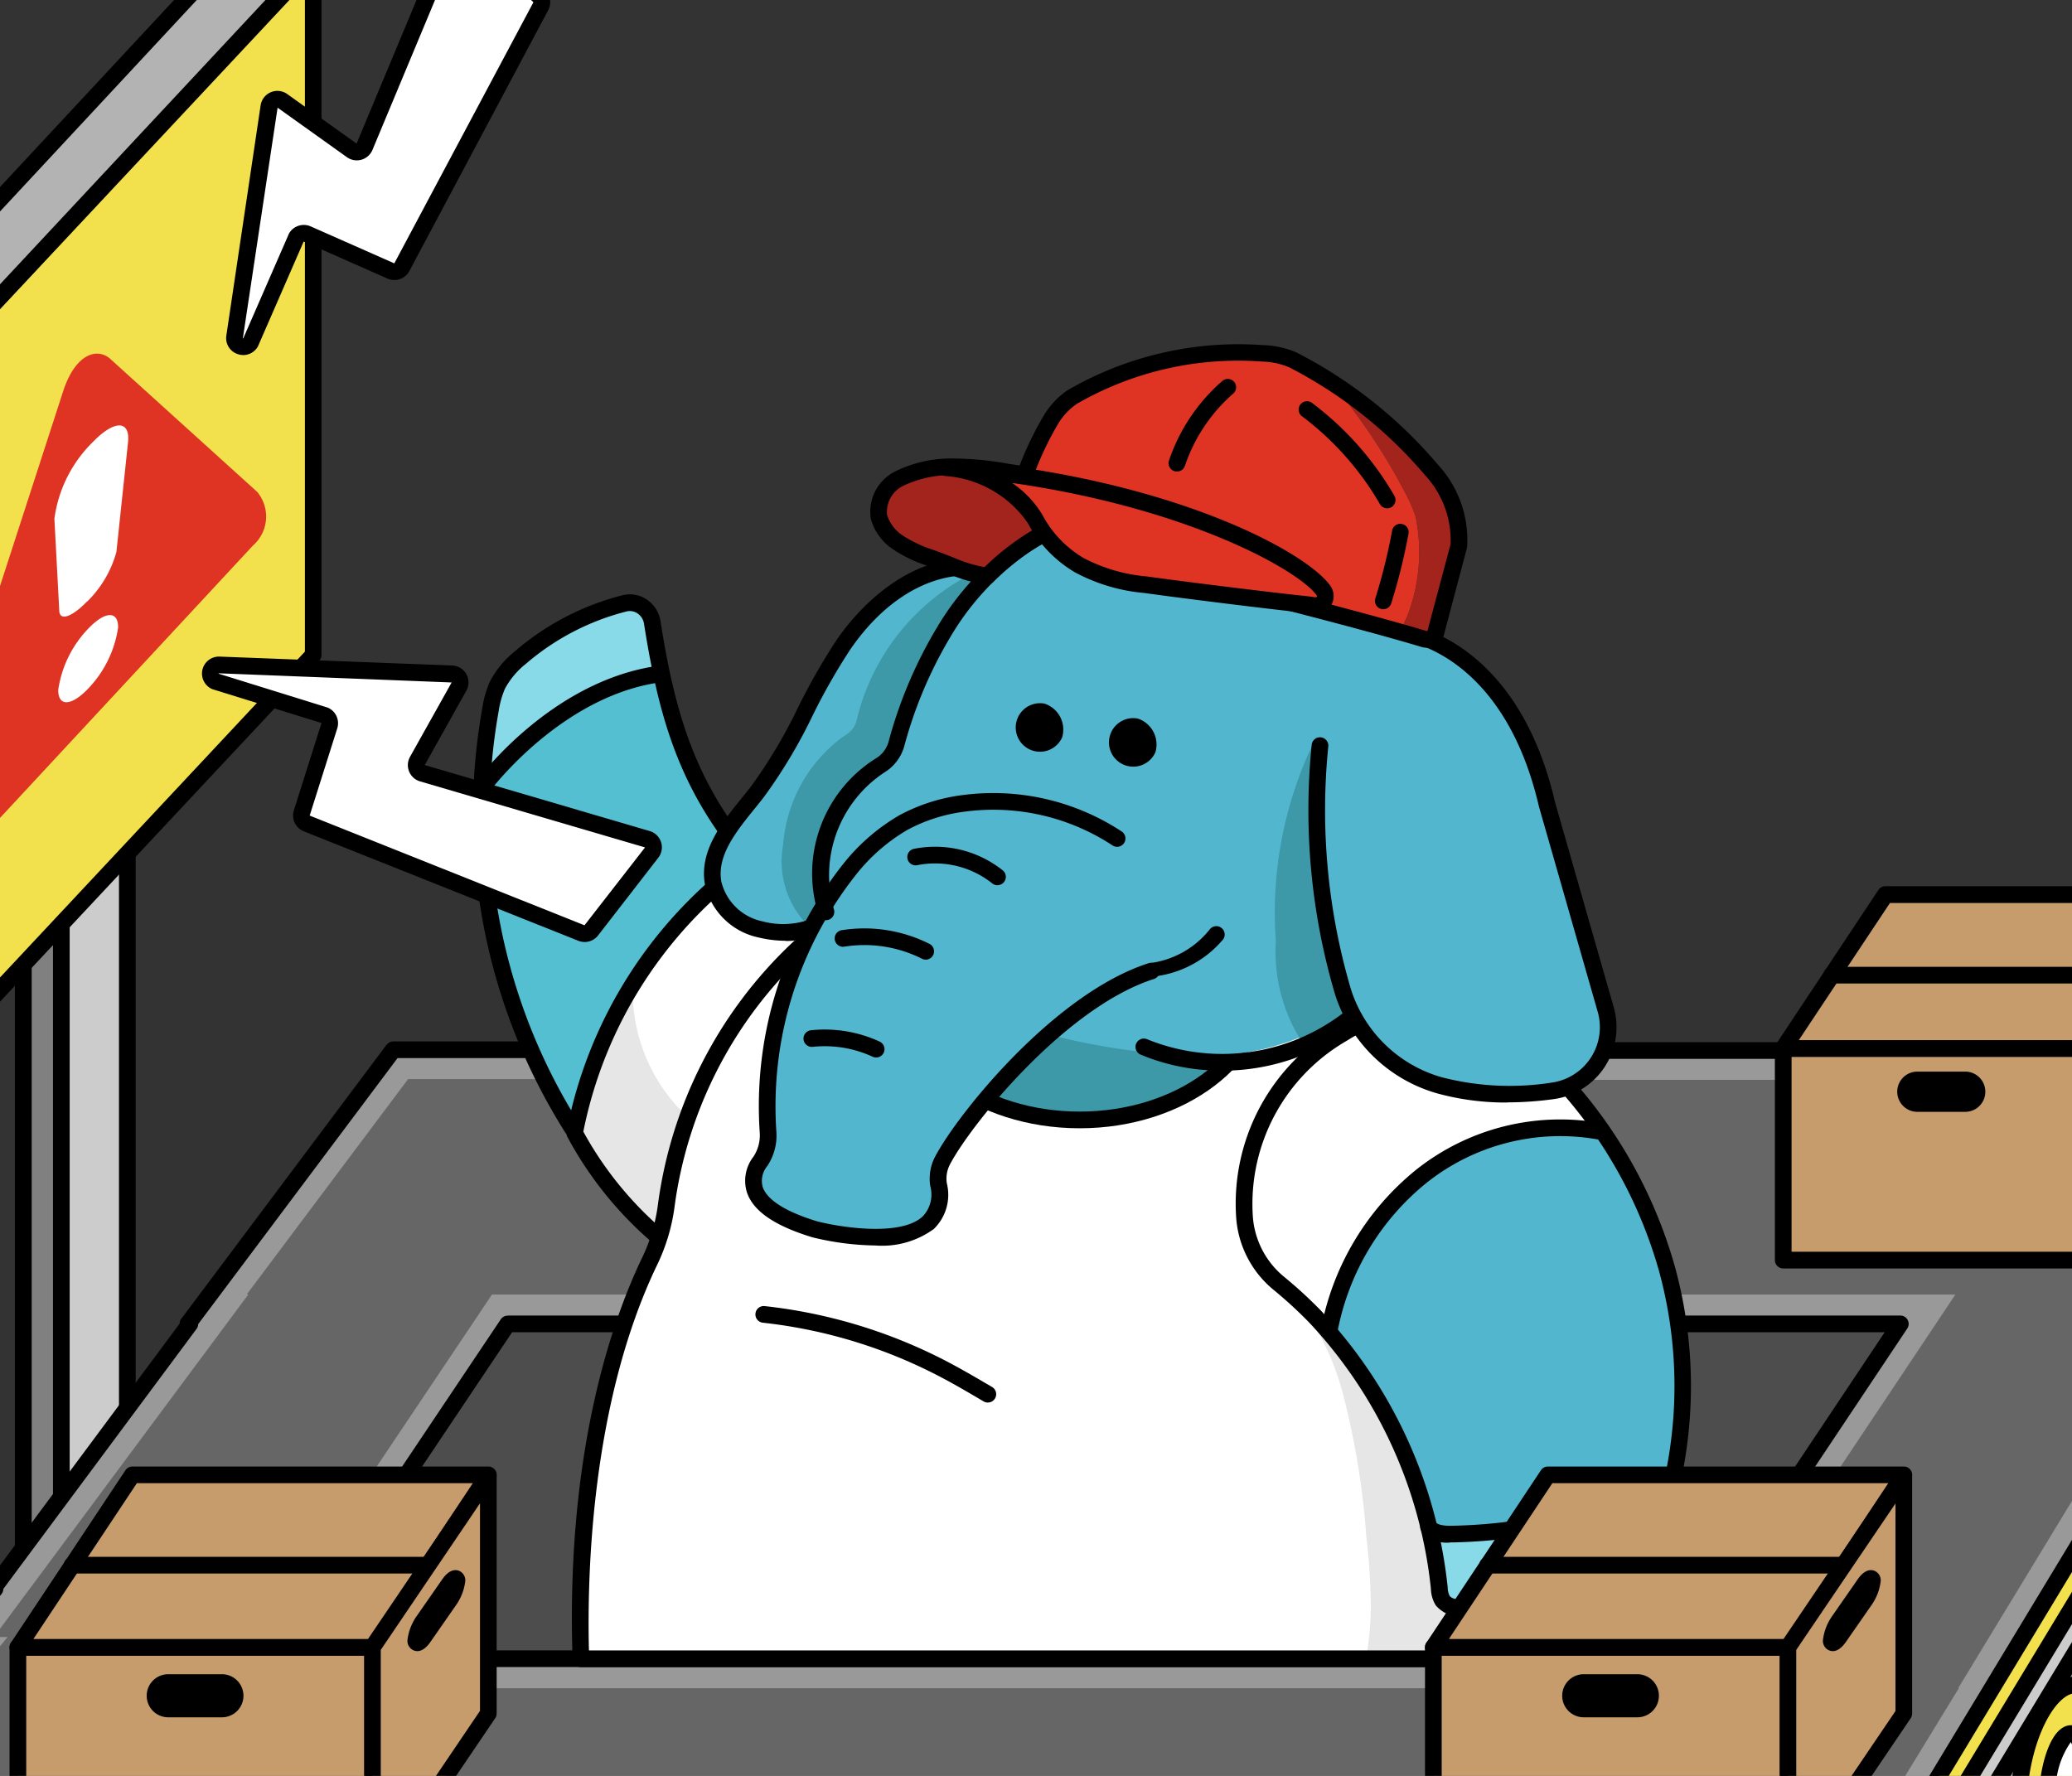<svg xmlns="http://www.w3.org/2000/svg" xmlns:xlink="http://www.w3.org/1999/xlink" width="70" height="60" viewBox="0 0 70 60">
  <rect x="0" y="0" width="70" height="60" fill="#333333" stroke="none"/>
  <defs>
    <clipPath id="clip-path">
      <rect id="Rectangle_6912" data-name="Rectangle 6912" width="70" height="60" transform="translate(-16575.471 1036.937)" fill="#fff" stroke="#707070" stroke-width="1" opacity="0.56"/>
    </clipPath>
    <clipPath id="clip-path-2">
      <rect id="Rectangle_6892" data-name="Rectangle 6892" width="90.12" height="83.221" fill="none"/>
    </clipPath>
  </defs>
  <g id="Mask_Group_695" data-name="Mask Group 695" transform="translate(16575.471 -1036.937)" clip-path="url(#clip-path)">
    <g id="Group_9792" data-name="Group 9792" transform="translate(-16585.006 1034.124)">
      <g id="Group_9791" data-name="Group 9791" transform="translate(0)">
        <rect id="Rectangle_6891" data-name="Rectangle 6891" width="1.287" height="32.68" transform="translate(10.32 26.013)" fill="gray"/>
        <g id="Group_9766" data-name="Group 9766">
          <g id="Group_9765" data-name="Group 9765" clip-path="url(#clip-path-2)">
            <path id="Path_49664" data-name="Path 49664" d="M52.037,162.612H50.75a.282.282,0,0,1-.282-.282V129.65a.282.282,0,0,1,.282-.282h1.286a.282.282,0,0,1,.282.282v32.68a.282.282,0,0,1-.282.282m-1-.564h.723V129.932h-.723Z" transform="translate(-40.43 -103.637)"/>
            <path id="Path_49665" data-name="Path 49665" d="M60.584,145.785l-2.23,3.517v-32.68l2.23-3.517Z" transform="translate(-46.748 -90.608)" fill="#ccc"/>
            <path id="Path_49666" data-name="Path 49666" d="M57.219,148.449a.282.282,0,0,1-.282-.282v-32.68a.282.282,0,0,1,.044-.151l2.23-3.517a.282.282,0,0,1,.52.151v32.68a.282.282,0,0,1-.044.151l-2.23,3.517a.281.281,0,0,1-.238.131m.282-32.88V147.2l1.666-2.628V112.941Zm1.948,29.082h0Z" transform="translate(-45.612 -89.473)"/>
            <path id="Path_49667" data-name="Path 49667" d="M9.689,115.776l-2.965,0V92.294l2.965.082Z" transform="translate(-5.387 -73.937)" fill="gray"/>
            <path id="Path_49668" data-name="Path 49668" d="M5.588,114.924a.282.282,0,0,1-.282-.282V91.159a.282.282,0,0,1,.085-.2.3.3,0,0,1,.2-.08l2.965.082a.282.282,0,0,1,.274.282v23.4a.282.282,0,0,1-.282.282Zm2.965-.284h0ZM5.87,91.449V114.36h2.4V91.515Z" transform="translate(-4.251 -72.802)"/>
            <path id="Path_49669" data-name="Path 49669" d="M37.446,31.145,21.63,48.044v-23.4l15.816-16.9Z" transform="translate(-17.328 -6.205)" fill="#f3e04d"/>
            <path id="Path_49670" data-name="Path 49670" d="M20.494,47.191a.282.282,0,0,1-.282-.282V23.51a.281.281,0,0,1,.076-.193L36.1,6.419a.282.282,0,0,1,.488.193v23.4a.281.281,0,0,1-.076.193L20.7,47.1a.282.282,0,0,1-.206.089m.282-23.569V46.2L36.028,29.9V7.325ZM36.31,30.01h0Z" transform="translate(-16.192 -5.071)"/>
            <path id="Path_49671" data-name="Path 49671" d="M9.689,24l-2.965-.082,15.8-16.978,2.965.14Z" transform="translate(-5.387 -5.556)" fill="#b3b3b3"/>
            <path id="Path_49672" data-name="Path 49672" d="M8.553,23.142H8.545L5.58,23.06a.282.282,0,0,1-.2-.474l15.8-16.978a.278.278,0,0,1,.219-.09l2.965.14a.282.282,0,0,1,.193.474l-15.8,16.92a.283.283,0,0,1-.206.09m-2.334-.629,2.215.061L23.726,6.193,21.5,6.088Z" transform="translate(-4.251 -4.421)"/>
            <path id="Path_49673" data-name="Path 49673" d="M39.581,74.4l4.961,4.491A1.3,1.3,0,0,1,44.4,80.7L34.144,91.745c-.613.66-1.51.254-1.245-.563L38,75.445c.426-1.252,1.156-1.43,1.583-1.044" transform="translate(-26.317 -59.458)" fill="#df3423"/>
            <path id="Path_49674" data-name="Path 49674" d="M58.287,92.357h0c-.5.523-.924.679-.943.329l-.165-3.116a4.452,4.452,0,0,1,1.287-2.582c.745-.775,1.28-.749,1.2,0l-.392,3.7a3.721,3.721,0,0,1-.988,1.678" transform="translate(-45.806 -69.229)" fill="#fff"/>
            <path id="Path_49675" data-name="Path 49675" d="M59.853,119.049a3.763,3.763,0,0,1-1.029,2.081c-.559.581-1,.591-.993.022a3.763,3.763,0,0,1,1.029-2.081c.559-.581,1-.591.993-.022" transform="translate(-46.328 -95.034)" fill="#fff"/>
          </g>
        </g>
        <rect id="Rectangle_6893" data-name="Rectangle 6893" width="54.124" height="21.179" transform="translate(21.862 44.861)" fill="#4d4d4d"/>
        <g id="Group_9768" data-name="Group 9768">
          <g id="Group_9767" data-name="Group 9767" clip-path="url(#clip-path-2)">
            <path id="Path_49676" data-name="Path 49676" d="M162.9,245.875H108.78a.282.282,0,0,1-.282-.282V224.414a.282.282,0,0,1,.282-.282H162.9a.282.282,0,0,1,.282.282v21.179a.282.282,0,0,1-.282.282m-53.842-.564h53.56V224.7h-53.56Z" transform="translate(-86.918 -179.553)"/>
          </g>
        </g>
        <rect id="Rectangle_6895" data-name="Rectangle 6895" width="71.555" height="14.822" transform="translate(0.282 68.117)" fill="#f3e04d"/>
        <g id="Group_9770" data-name="Group 9770">
          <g id="Group_9769" data-name="Group 9769" clip-path="url(#clip-path-2)">
            <path id="Path_49677" data-name="Path 49677" d="M71.837,356.443H.282A.282.282,0,0,1,0,356.161V341.339a.282.282,0,0,1,.282-.282H71.837a.282.282,0,0,1,.282.282v14.822a.282.282,0,0,1-.282.282M.564,355.879H71.555V341.62H.564Z" transform="translate(0 -273.222)"/>
            <path id="Path_49678" data-name="Path 49678" d="M119.4,192.48H62.434l.017-.026H52.391l-.019.026h-.007l-6.921,9.237h.065L36.9,213.305l11.624-.06,7.724-11.528h47.05L92.2,218.346l11.624-.059,15.552-25.594h-.109Z" transform="translate(-29.559 -154.176)" fill="#999"/>
            <path id="Path_49679" data-name="Path 49679" d="M91.065,217.493a.282.282,0,0,1-.234-.438l10.8-16.191H55.26l-7.64,11.4a.282.282,0,0,1-.233.125l-11.624.06h0a.282.282,0,0,1-.226-.45l8.49-11.426a.28.28,0,0,1,.056-.163L51,191.175a.292.292,0,0,1,.041-.044.282.282,0,0,1,.21-.094h10.06a.282.282,0,0,1,.118.026h56.828a.546.546,0,0,1,.22.641L102.929,217.3a.282.282,0,0,1-.239.135l-11.624.059ZM55.11,200.3h47.05a.282.282,0,0,1,.234.438l-10.8,16.188,10.936-.056,15.332-25.231a.126.126,0,0,1,0-.012H61.3a.285.285,0,0,1-.118-.026H51.39l-6.735,8.988a.284.284,0,0,1-.055.161l-8.274,11.135,10.91-.056,7.64-11.4a.281.281,0,0,1,.234-.125" transform="translate(-28.424 -153.04)"/>
            <path id="Path_49680" data-name="Path 49680" d="M72.973,294.814H1.418L9.6,284.887l7.108-1.873,3.814,2.563h58.1Z" transform="translate(-1.136 -226.723)" fill="#999"/>
            <path id="Path_49681" data-name="Path 49681" d="M12.019,225.278l7.4-8.975-.464,0,8.6-11.577H27.5l5.431-7.248h0l.02-.026h7.7l-.017.026H97.692l-.13.213h.115L85.319,218.03h.022l-4.433,7.248Zm15.425-8.1,1.269.853H76.349l8.875-13.3H35.784Z" transform="translate(-9.628 -158.181)" fill="#666"/>
            <path id="Path_49682" data-name="Path 49682" d="M71.838,294.754H.283a.282.282,0,0,1-.222-.456l9.083-11.6a.282.282,0,0,1,.444.348L.861,294.19H71.68l5.567-9.1a.282.282,0,0,1,.481.294l-5.65,9.237a.282.282,0,0,1-.24.135" transform="translate(0 -226.38)"/>
            <path id="Path_49683" data-name="Path 49683" d="M142.215,295.049h-47.1a.282.282,0,1,1,0-.564h47.1a.282.282,0,1,1,0,.564" transform="translate(-75.974 -235.913)"/>
            <rect id="Rectangle_6896" data-name="Rectangle 6896" width="71.555" height="11.295" transform="translate(0.282 69.881)" fill="#bfa00a"/>
            <path id="Path_49684" data-name="Path 49684" d="M71.837,361.783H.282A.282.282,0,0,1,0,361.5V350.206a.282.282,0,0,1,.282-.282H71.837a.282.282,0,0,1,.282.282V361.5a.282.282,0,0,1-.282.282M.564,361.219H71.555V350.488H.564Z" transform="translate(0 -280.325)"/>
            <rect id="Rectangle_6897" data-name="Rectangle 6897" width="71.555" height="7.921" transform="translate(0.282 71.568)" fill="#999"/>
            <path id="Path_49685" data-name="Path 49685" d="M71.837,366.89H.282A.282.282,0,0,1,0,366.608v-7.921a.282.282,0,0,1,.282-.282H71.837a.282.282,0,0,1,.282.282v7.921a.282.282,0,0,1-.282.282M.564,366.327H71.555V358.97H.564Z" transform="translate(0 -287.12)"/>
            <path id="Path_49686" data-name="Path 49686" d="M9.642,364.182a3.917,3.917,0,1,1-3.916-3.917,3.917,3.917,0,0,1,3.916,3.917" transform="translate(-1.449 -288.609)" fill="#f3e04d"/>
            <path id="Path_49687" data-name="Path 49687" d="M4.59,367.244a4.2,4.2,0,1,1,4.2-4.2,4.2,4.2,0,0,1-4.2,4.2m0-7.833a3.635,3.635,0,1,0,3.635,3.635,3.639,3.639,0,0,0-3.635-3.635" transform="translate(-0.314 -287.473)"/>
            <path id="Path_49688" data-name="Path 49688" d="M14.937,371.225a2.168,2.168,0,1,1-2.168-2.168,2.168,2.168,0,0,1,2.168,2.168" transform="translate(-8.492 -295.652)" fill="#fff"/>
            <path id="Path_49689" data-name="Path 49689" d="M11.634,372.538a2.45,2.45,0,1,1,2.45-2.45,2.452,2.452,0,0,1-2.45,2.45m0-4.336a1.886,1.886,0,1,0,1.886,1.886,1.888,1.888,0,0,0-1.886-1.886" transform="translate(-7.357 -294.516)"/>
            <path id="Path_49690" data-name="Path 49690" d="M49.351,364.182a3.917,3.917,0,1,1-3.916-3.917,3.917,3.917,0,0,1,3.916,3.917" transform="translate(-33.26 -288.609)" fill="#f3e04d"/>
            <path id="Path_49691" data-name="Path 49691" d="M44.3,367.244a4.2,4.2,0,1,1,4.2-4.2,4.2,4.2,0,0,1-4.2,4.2m0-7.833a3.635,3.635,0,1,0,3.635,3.635,3.639,3.639,0,0,0-3.635-3.635" transform="translate(-32.125 -287.473)"/>
            <path id="Path_49692" data-name="Path 49692" d="M54.647,371.225a2.168,2.168,0,1,1-2.168-2.168,2.168,2.168,0,0,1,2.168,2.168" transform="translate(-40.304 -295.652)" fill="#fff"/>
            <path id="Path_49693" data-name="Path 49693" d="M51.344,372.538a2.45,2.45,0,1,1,2.45-2.45,2.452,2.452,0,0,1-2.45,2.45m0-4.336a1.886,1.886,0,1,0,1.886,1.886,1.888,1.888,0,0,0-1.886-1.886" transform="translate(-39.169 -294.516)"/>
            <path id="Path_49694" data-name="Path 49694" d="M89.061,364.182a3.917,3.917,0,1,1-3.916-3.917,3.917,3.917,0,0,1,3.916,3.917" transform="translate(-65.072 -288.609)" fill="#f3e04d"/>
            <path id="Path_49695" data-name="Path 49695" d="M84.009,367.244a4.2,4.2,0,1,1,4.2-4.2,4.2,4.2,0,0,1-4.2,4.2m0-7.833a3.635,3.635,0,1,0,3.635,3.635,3.639,3.639,0,0,0-3.635-3.635" transform="translate(-63.936 -287.473)"/>
            <path id="Path_49696" data-name="Path 49696" d="M94.356,371.225a2.168,2.168,0,1,1-2.168-2.168,2.168,2.168,0,0,1,2.168,2.168" transform="translate(-72.115 -295.652)" fill="#fff"/>
            <path id="Path_49697" data-name="Path 49697" d="M91.053,372.538a2.45,2.45,0,1,1,2.45-2.45,2.452,2.452,0,0,1-2.45,2.45m0-4.336a1.886,1.886,0,1,0,1.886,1.886,1.888,1.888,0,0,0-1.886-1.886" transform="translate(-70.98 -294.516)"/>
            <path id="Path_49698" data-name="Path 49698" d="M128.771,364.182a3.917,3.917,0,1,1-3.916-3.917,3.917,3.917,0,0,1,3.916,3.917" transform="translate(-96.884 -288.609)" fill="#f3e04d"/>
            <path id="Path_49699" data-name="Path 49699" d="M123.719,367.244a4.2,4.2,0,1,1,4.2-4.2,4.2,4.2,0,0,1-4.2,4.2m0-7.833a3.635,3.635,0,1,0,3.635,3.635,3.639,3.639,0,0,0-3.635-3.635" transform="translate(-95.748 -287.473)"/>
            <path id="Path_49700" data-name="Path 49700" d="M134.066,371.225a2.168,2.168,0,1,1-2.168-2.168,2.168,2.168,0,0,1,2.168,2.168" transform="translate(-103.927 -295.652)" fill="#fff"/>
            <path id="Path_49701" data-name="Path 49701" d="M130.763,372.538a2.45,2.45,0,1,1,2.45-2.45,2.452,2.452,0,0,1-2.45,2.45m0-4.336a1.886,1.886,0,1,0,1.886,1.886,1.888,1.888,0,0,0-1.886-1.886" transform="translate(-102.792 -294.516)"/>
            <path id="Path_49702" data-name="Path 49702" d="M168.48,364.182a3.917,3.917,0,1,1-3.917-3.917,3.917,3.917,0,0,1,3.917,3.917" transform="translate(-128.695 -288.609)" fill="#f3e04d"/>
            <path id="Path_49703" data-name="Path 49703" d="M163.429,367.244a4.2,4.2,0,1,1,4.2-4.2,4.2,4.2,0,0,1-4.2,4.2m0-7.833a3.635,3.635,0,1,0,3.635,3.635,3.639,3.639,0,0,0-3.635-3.635" transform="translate(-127.56 -287.473)"/>
            <path id="Path_49704" data-name="Path 49704" d="M173.776,371.225a2.168,2.168,0,1,1-2.168-2.168,2.168,2.168,0,0,1,2.168,2.168" transform="translate(-135.739 -295.652)" fill="#fff"/>
            <path id="Path_49705" data-name="Path 49705" d="M170.473,372.538a2.45,2.45,0,1,1,2.45-2.45,2.452,2.452,0,0,1-2.45,2.45m0-4.336a1.886,1.886,0,1,0,1.886,1.886,1.888,1.888,0,0,0-1.886-1.886" transform="translate(-134.604 -294.516)"/>
            <path id="Path_49706" data-name="Path 49706" d="M208.19,364.182a3.917,3.917,0,1,1-3.916-3.917,3.917,3.917,0,0,1,3.916,3.917" transform="translate(-160.507 -288.609)" fill="#f3e04d"/>
            <path id="Path_49707" data-name="Path 49707" d="M203.138,367.244a4.2,4.2,0,1,1,4.2-4.2,4.2,4.2,0,0,1-4.2,4.2m0-7.833a3.635,3.635,0,1,0,3.635,3.635,3.639,3.639,0,0,0-3.635-3.635" transform="translate(-159.371 -287.473)"/>
            <path id="Path_49708" data-name="Path 49708" d="M213.485,371.225a2.168,2.168,0,1,1-2.168-2.168,2.168,2.168,0,0,1,2.168,2.168" transform="translate(-167.55 -295.652)" fill="#fff"/>
            <path id="Path_49709" data-name="Path 49709" d="M210.182,372.538a2.45,2.45,0,1,1,2.45-2.45,2.452,2.452,0,0,1-2.45,2.45m0-4.336a1.886,1.886,0,1,0,1.886,1.886,1.888,1.888,0,0,0-1.886-1.886" transform="translate(-166.415 -294.516)"/>
            <path id="Path_49710" data-name="Path 49710" d="M247.9,364.182a3.917,3.917,0,1,1-3.916-3.917,3.917,3.917,0,0,1,3.916,3.917" transform="translate(-192.317 -288.609)" fill="#f3e04d"/>
            <path id="Path_49711" data-name="Path 49711" d="M242.848,367.244a4.2,4.2,0,1,1,4.2-4.2,4.2,4.2,0,0,1-4.2,4.2m0-7.833a3.635,3.635,0,1,0,3.635,3.635,3.639,3.639,0,0,0-3.635-3.635" transform="translate(-191.183 -287.473)"/>
            <path id="Path_49712" data-name="Path 49712" d="M253.195,371.225a2.168,2.168,0,1,1-2.168-2.168,2.168,2.168,0,0,1,2.168,2.168" transform="translate(-199.362 -295.652)" fill="#fff"/>
            <path id="Path_49713" data-name="Path 49713" d="M249.892,372.538a2.45,2.45,0,1,1,2.45-2.45,2.452,2.452,0,0,1-2.45,2.45m0-4.336a1.886,1.886,0,1,0,1.886,1.886,1.888,1.888,0,0,0-1.886-1.886" transform="translate(-198.227 -294.516)"/>
            <path id="Path_49714" data-name="Path 49714" d="M287.609,364.182a3.917,3.917,0,1,1-3.917-3.917,3.917,3.917,0,0,1,3.917,3.917" transform="translate(-224.129 -288.609)" fill="#f3e04d"/>
            <path id="Path_49715" data-name="Path 49715" d="M282.558,367.244a4.2,4.2,0,1,1,4.2-4.2,4.2,4.2,0,0,1-4.2,4.2m0-7.833a3.635,3.635,0,1,0,3.635,3.635,3.639,3.639,0,0,0-3.635-3.635" transform="translate(-222.995 -287.473)"/>
            <path id="Path_49716" data-name="Path 49716" d="M292.9,371.225a2.168,2.168,0,1,1-2.168-2.168,2.168,2.168,0,0,1,2.168,2.168" transform="translate(-231.173 -295.652)" fill="#fff"/>
            <path id="Path_49717" data-name="Path 49717" d="M289.6,372.538a2.45,2.45,0,1,1,2.449-2.45,2.452,2.452,0,0,1-2.449,2.45m0-4.336a1.886,1.886,0,1,0,1.886,1.886A1.888,1.888,0,0,0,289.6,368.2" transform="translate(-230.039 -294.516)"/>
            <path id="Path_49718" data-name="Path 49718" d="M327.319,364.182a3.917,3.917,0,1,1-3.917-3.917,3.917,3.917,0,0,1,3.917,3.917" transform="translate(-255.941 -288.609)" fill="#f3e04d"/>
            <path id="Path_49719" data-name="Path 49719" d="M322.268,367.244a4.2,4.2,0,1,1,4.2-4.2,4.2,4.2,0,0,1-4.2,4.2m0-7.833a3.635,3.635,0,1,0,3.635,3.635,3.639,3.639,0,0,0-3.635-3.635" transform="translate(-254.807 -287.473)"/>
            <path id="Path_49720" data-name="Path 49720" d="M332.614,371.225a2.168,2.168,0,1,1-2.168-2.168,2.168,2.168,0,0,1,2.168,2.168" transform="translate(-262.984 -295.652)" fill="#fff"/>
            <path id="Path_49721" data-name="Path 49721" d="M329.312,372.538a2.45,2.45,0,1,1,2.449-2.45,2.452,2.452,0,0,1-2.449,2.45m0-4.336a1.886,1.886,0,1,0,1.886,1.886,1.888,1.888,0,0,0-1.886-1.886" transform="translate(-261.85 -294.516)"/>
            <path id="Path_49722" data-name="Path 49722" d="M379.161,207.651l-17.994,29.764V222.593l17.994-29.764Z" transform="translate(-289.332 -154.476)" fill="#f3e04d"/>
            <path id="Path_49723" data-name="Path 49723" d="M360.032,236.562a.282.282,0,0,1-.282-.282V221.458a.283.283,0,0,1,.041-.146l17.994-29.764a.282.282,0,0,1,.523.146v14.822a.281.281,0,0,1-.041.146l-17.994,29.764a.282.282,0,0,1-.241.136m.282-15.025v13.732l17.431-28.831V192.7Zm17.713-15.02h0Z" transform="translate(-288.197 -153.34)"/>
            <path id="Path_49724" data-name="Path 49724" d="M379.161,212.992l-17.994,29.764V231.461L379.161,201.7Z" transform="translate(-289.332 -161.58)" fill="#ccc"/>
            <path id="Path_49725" data-name="Path 49725" d="M360.032,241.9a.282.282,0,0,1-.282-.282v-11.3a.284.284,0,0,1,.041-.146l17.994-29.764a.282.282,0,0,1,.523.146v11.295a.281.281,0,0,1-.041.146l-17.994,29.764a.282.282,0,0,1-.241.136m.282-11.5v10.205l17.431-28.831V201.572Zm17.713-18.548h0Z" transform="translate(-288.197 -160.444)"/>
            <path id="Path_49726" data-name="Path 49726" d="M379.161,218.1l-17.994,29.764v-7.921l17.994-29.764Z" transform="translate(-289.332 -168.375)" fill="#999"/>
            <path id="Path_49727" data-name="Path 49727" d="M360.032,247.009a.282.282,0,0,1-.282-.282v-7.921a.284.284,0,0,1,.041-.146L377.785,208.9a.282.282,0,0,1,.523.146v7.921a.281.281,0,0,1-.041.146l-17.994,29.764a.282.282,0,0,1-.241.136m.282-8.124v6.831l17.431-28.831v-6.831Zm17.713-21.922h0Z" transform="translate(-288.197 -167.239)"/>
            <path id="Path_49728" data-name="Path 49728" d="M364.788,351.271c-.206,1.94-1.076,3.473-1.942,3.425s-1.4-1.66-1.195-3.6,1.076-3.473,1.942-3.425,1.4,1.66,1.195,3.6" transform="translate(-289.684 -278.519)" fill="#f3e04d"/>
            <path id="Path_49729" data-name="Path 49729" d="M361.749,353.843l-.056,0a1.141,1.141,0,0,1-.8-.436,4.92,4.92,0,0,1-.656-3.476c.229-2.155,1.194-3.742,2.238-3.676a1.14,1.14,0,0,1,.8.436,4.92,4.92,0,0,1,.656,3.476c-.225,2.116-1.157,3.678-2.182,3.678m.667-7.027c-.613,0-1.421,1.286-1.622,3.174a4.528,4.528,0,0,0,.524,3.051.588.588,0,0,0,.406.238c.614.039,1.442-1.26,1.646-3.173h0a4.528,4.528,0,0,0-.525-3.051.587.587,0,0,0-.406-.238h-.024" transform="translate(-288.546 -277.383)"/>
            <path id="Path_49730" data-name="Path 49730" d="M367.8,357.833c-.093,1.091-.459,1.957-.817,1.934s-.574-.926-.481-2.018.459-1.957.817-1.934.574.926.481,2.018" transform="translate(-293.585 -285.044)" fill="#fff"/>
            <path id="Path_49731" data-name="Path 49731" d="M365.861,358.914h-.034a.556.556,0,0,1-.39-.208,3.315,3.315,0,0,1-.354-2.114c.1-1.12.478-2.233,1.116-2.191a.557.557,0,0,1,.39.208,3.316,3.316,0,0,1,.354,2.114c-.093,1.1-.464,2.192-1.082,2.192m.023-.558h0Zm.27-3.39a2.93,2.93,0,0,0-.51,1.672,2.717,2.717,0,0,0,.227,1.708,2.931,2.931,0,0,0,.51-1.672,2.719,2.719,0,0,0-.227-1.708" transform="translate(-292.451 -283.908)"/>
            <path id="Path_49732" data-name="Path 49732" d="M379.348,327.609c-.206,1.94-1.076,3.473-1.942,3.425s-1.4-1.66-1.195-3.6,1.076-3.473,1.942-3.425,1.4,1.66,1.195,3.6" transform="translate(-301.349 -259.563)" fill="#f3e04d"/>
            <path id="Path_49733" data-name="Path 49733" d="M376.31,330.181l-.056,0a1.141,1.141,0,0,1-.8-.436,4.92,4.92,0,0,1-.656-3.476c.229-2.155,1.192-3.743,2.238-3.676a1.14,1.14,0,0,1,.8.436,4.92,4.92,0,0,1,.656,3.476c-.225,2.116-1.157,3.678-2.182,3.678m.667-7.027c-.613,0-1.421,1.286-1.622,3.174a4.528,4.528,0,0,0,.525,3.051.588.588,0,0,0,.406.238c.614.031,1.442-1.26,1.646-3.173h0a4.528,4.528,0,0,0-.525-3.051.588.588,0,0,0-.406-.238h-.024" transform="translate(-300.211 -258.427)"/>
            <path id="Path_49734" data-name="Path 49734" d="M382.358,334.017c-.093,1.112-.459,1.995-.817,1.971s-.574-.945-.481-2.057.459-2,.817-1.971.574.944.481,2.057" transform="translate(-305.25 -265.934)" fill="#fff"/>
            <path id="Path_49735" data-name="Path 49735" d="M380.422,335.135h-.035a.551.551,0,0,1-.386-.207,3.4,3.4,0,0,1-.357-2.155c.1-1.14.477-2.271,1.117-2.229a.553.553,0,0,1,.386.207,3.4,3.4,0,0,1,.357,2.155c-.093,1.119-.464,2.23-1.082,2.23m.3-4.018a4.233,4.233,0,0,0-.294,3.442,4.23,4.23,0,0,0,.294-3.442" transform="translate(-304.116 -264.798)"/>
            <path id="Path_49736" data-name="Path 49736" d="M393.91,303.947c-.206,1.94-1.076,3.473-1.942,3.425s-1.4-1.66-1.195-3.6,1.076-3.473,1.942-3.425,1.4,1.66,1.195,3.6" transform="translate(-313.014 -240.607)" fill="#f3e04d"/>
            <path id="Path_49737" data-name="Path 49737" d="M390.871,306.52l-.056,0a1.139,1.139,0,0,1-.8-.436,4.919,4.919,0,0,1-.656-3.476c.225-2.116,1.157-3.678,2.182-3.678h.056a1.139,1.139,0,0,1,.8.436,4.919,4.919,0,0,1,.656,3.476h0c-.225,2.116-1.157,3.678-2.182,3.678m.667-7.027c-.613,0-1.421,1.286-1.622,3.174a4.528,4.528,0,0,0,.525,3.051.589.589,0,0,0,.405.238c.613.039,1.442-1.26,1.646-3.173a4.529,4.529,0,0,0-.525-3.051.589.589,0,0,0-.406-.238h-.024m1.235,3.319h0Z" transform="translate(-311.876 -239.473)"/>
            <path id="Path_49738" data-name="Path 49738" d="M396.919,310.607c-.093,1.078-.459,1.933-.817,1.91s-.574-.915-.481-1.993.459-1.933.818-1.91.574.915.481,1.993" transform="translate(-316.915 -247.231)" fill="#fff"/>
            <path id="Path_49739" data-name="Path 49739" d="M394.983,311.663h-.034a.559.559,0,0,1-.392-.21,3.259,3.259,0,0,1-.352-2.089c.1-1.108.478-2.207,1.116-2.167a.559.559,0,0,1,.392.21,3.259,3.259,0,0,1,.352,2.089h0c-.094,1.088-.464,2.168-1.082,2.168m.294-3.9a2.838,2.838,0,0,0-.511,1.649,2.639,2.639,0,0,0,.226,1.683,2.839,2.839,0,0,0,.511-1.649,2.644,2.644,0,0,0-.226-1.683m.507,1.708h0Z" transform="translate(-315.781 -246.095)"/>
            <path id="Path_49740" data-name="Path 49740" d="M408.471,280.285c-.206,1.94-1.076,3.473-1.942,3.425s-1.4-1.66-1.195-3.6,1.076-3.473,1.942-3.425,1.4,1.66,1.195,3.6" transform="translate(-324.679 -221.652)" fill="#f3e04d"/>
            <path id="Path_49741" data-name="Path 49741" d="M405.432,282.858l-.056,0a1.14,1.14,0,0,1-.8-.436,4.919,4.919,0,0,1-.656-3.476c.225-2.116,1.157-3.678,2.182-3.678h.056a1.139,1.139,0,0,1,.8.436,4.919,4.919,0,0,1,.656,3.476h0c-.225,2.116-1.157,3.678-2.182,3.678m.667-7.027c-.613,0-1.421,1.286-1.622,3.174a4.528,4.528,0,0,0,.524,3.051.589.589,0,0,0,.406.238c.613.032,1.442-1.26,1.646-3.173a4.528,4.528,0,0,0-.525-3.051.589.589,0,0,0-.405-.238H406.1m1.235,3.319h0Z" transform="translate(-323.541 -220.517)"/>
            <path id="Path_49742" data-name="Path 49742" d="M411.48,286.892c-.093,1.085-.459,1.946-.817,1.923s-.574-.921-.481-2.006.459-1.946.817-1.923.574.921.481,2.006" transform="translate(-328.58 -228.223)" fill="#fff"/>
            <path id="Path_49743" data-name="Path 49743" d="M409.544,287.962h-.034a.556.556,0,0,1-.391-.209,3.289,3.289,0,0,1-.353-2.1c.094-1.095.464-2.181,1.082-2.181h.034a.559.559,0,0,1,.391.209,3.291,3.291,0,0,1,.353,2.1c-.094,1.095-.464,2.181-1.082,2.181m.023-.558h0Zm.271-3.368a2.889,2.889,0,0,0-.51,1.662,2.684,2.684,0,0,0,.226,1.7,2.888,2.888,0,0,0,.511-1.662,2.684,2.684,0,0,0-.226-1.7" transform="translate(-327.446 -227.087)"/>
            <path id="Path_49744" data-name="Path 49744" d="M423.032,256.623c-.206,1.94-1.076,3.473-1.942,3.425s-1.4-1.66-1.195-3.6,1.076-3.473,1.942-3.425,1.4,1.66,1.195,3.6" transform="translate(-336.344 -202.696)" fill="#f3e04d"/>
            <path id="Path_49745" data-name="Path 49745" d="M419.994,259.2l-.056,0a1.141,1.141,0,0,1-.8-.436,4.92,4.92,0,0,1-.656-3.476c.225-2.115,1.157-3.678,2.182-3.678l.056,0a1.14,1.14,0,0,1,.8.436,4.92,4.92,0,0,1,.656,3.476c-.225,2.116-1.157,3.678-2.182,3.678m.667-7.027c-.613,0-1.421,1.286-1.622,3.174a4.528,4.528,0,0,0,.524,3.051.588.588,0,0,0,.406.238c.613.032,1.442-1.26,1.646-3.173h0a4.527,4.527,0,0,0-.525-3.051.587.587,0,0,0-.406-.238h-.024" transform="translate(-335.207 -201.561)"/>
            <path id="Path_49746" data-name="Path 49746" d="M426.041,263.38c-.093,1.064-.459,1.909-.817,1.886s-.574-.9-.481-1.968.459-1.909.817-1.886.574.9.481,1.968" transform="translate(-340.245 -209.418)" fill="#fff"/>
            <path id="Path_49747" data-name="Path 49747" d="M424.107,264.413h-.034a.56.56,0,0,1-.394-.211,3.2,3.2,0,0,1-.35-2.063c.094-1.076.464-2.144,1.082-2.144h.034a.561.561,0,0,1,.394.21,3.206,3.206,0,0,1,.35,2.063c-.094,1.076-.464,2.144-1.082,2.144m.02-.559h0Zm.279-3.288a2.709,2.709,0,0,0-.517,1.621,2.623,2.623,0,0,0,.22,1.654,2.708,2.708,0,0,0,.516-1.621,2.621,2.621,0,0,0-.22-1.654" transform="translate(-339.112 -208.282)"/>
            <path id="Path_49748" data-name="Path 49748" d="M437.594,232.961c-.206,1.94-1.076,3.473-1.942,3.425s-1.4-1.66-1.195-3.6,1.076-3.473,1.942-3.425,1.4,1.66,1.195,3.6" transform="translate(-348.009 -183.74)" fill="#f3e04d"/>
            <path id="Path_49749" data-name="Path 49749" d="M434.555,235.533l-.056,0a1.141,1.141,0,0,1-.8-.436,4.92,4.92,0,0,1-.656-3.476c.225-2.115,1.157-3.678,2.182-3.678l.056,0a1.14,1.14,0,0,1,.8.436,4.92,4.92,0,0,1,.656,3.476c-.225,2.116-1.157,3.678-2.182,3.678m.667-7.027c-.613,0-1.421,1.286-1.622,3.174a4.529,4.529,0,0,0,.524,3.051.588.588,0,0,0,.406.238c.613.032,1.442-1.26,1.646-3.173h0a4.528,4.528,0,0,0-.525-3.051.588.588,0,0,0-.406-.238h-.024" transform="translate(-346.871 -182.605)"/>
            <path id="Path_49750" data-name="Path 49750" d="M440.6,239.261c-.093,1.127-.459,2.022-.817,2s-.574-.957-.481-2.084.459-2.022.817-2,.574.957.481,2.084" transform="translate(-351.911 -190.003)" fill="#fff"/>
            <path id="Path_49751" data-name="Path 49751" d="M438.669,240.4h-.036a.549.549,0,0,1-.384-.206,3.46,3.46,0,0,1-.359-2.183c.07-.861.382-2.307,1.117-2.256a.55.55,0,0,1,.384.206,3.46,3.46,0,0,1,.36,2.183c-.07.847-.376,2.257-1.081,2.257m.3-4.07a4.352,4.352,0,0,0-.294,3.494,4.35,4.35,0,0,0,.294-3.494m.5,1.79h0Z" transform="translate(-350.776 -188.866)"/>
          </g>
        </g>
        <g id="Group_9772" data-name="Group 9772">
          <g id="Group_9771" data-name="Group 9771" clip-path="url(#clip-path-2)">
            <path id="Path_49752" data-name="Path 49752" d="M132.732,134.271a19.928,19.928,0,0,1-2.766-14.136,3.311,3.311,0,0,1,.236-.835,2.987,2.987,0,0,1,.784-.937,8.631,8.631,0,0,1,3.5-1.822.769.769,0,0,1,.943.642c.524,3.33,1.253,5.86,3.884,8.679" transform="translate(-103.866 -93.343)" fill="#54bfd1"/>
            <path id="Path_49753" data-name="Path 49753" d="M130.077,122.87s2.445-3.3,5.962-3.774l-.272-1.79-.449-.577-1.346.144a13.224,13.224,0,0,0-3.334,2.308l-.4.978Z" transform="translate(-104.205 -93.512)" fill="#89dae8"/>
            <path id="Path_49754" data-name="Path 49754" d="M131.6,133.416a.282.282,0,0,1-.238-.13,20.2,20.2,0,0,1-2.805-14.338,3.551,3.551,0,0,1,.259-.905,3.245,3.245,0,0,1,.854-1.029,8.92,8.92,0,0,1,3.618-1.882,1.021,1.021,0,0,1,.822.139,1.079,1.079,0,0,1,.468.733c.546,3.469,1.314,5.856,3.811,8.53a.282.282,0,1,1-.412.385c-2.6-2.781-3.393-5.248-3.956-8.827a.513.513,0,0,0-.222-.35.463.463,0,0,0-.373-.063,8.352,8.352,0,0,0-3.388,1.762,2.736,2.736,0,0,0-.714.845,3.093,3.093,0,0,0-.214.764,19.636,19.636,0,0,0,2.726,13.933.282.282,0,0,1-.237.433" transform="translate(-102.729 -92.206)"/>
            <path id="Path_49755" data-name="Path 49755" d="M149.337,173.1a12.18,12.18,0,0,1-3.771-4.237,14.7,14.7,0,0,1,6.089-9.371,17.375,17.375,0,0,0,5.133,2.965,5.279,5.279,0,0,1,1.667,4.924l-2.756,5.277-1.89,1.024Z" transform="translate(-116.613 -127.766)" fill="#fff"/>
            <path id="Path_49756" data-name="Path 49756" d="M147.484,180.319a5.82,5.82,0,0,0,1.38,4.207,1.132,1.132,0,0,0,.595.418,4.2,4.2,0,0,0-.5,1.542q-.226,1.266-.376,2.545a7.745,7.745,0,0,1-2.529-2.83,4.9,4.9,0,0,1-.554-1.032" transform="translate(-116.56 -144.454)" fill="#e6e6e6"/>
            <path id="Path_49757" data-name="Path 49757" d="M150.806,172.861a6.076,6.076,0,0,1-2.478-.528c-.167-.075-.259-.124-.259-.124l-.028-.017a12.464,12.464,0,0,1-3.859-4.336.284.284,0,0,1-.031-.172,15.127,15.127,0,0,1,6.212-9.567.282.282,0,0,1,.342.023,17.375,17.375,0,0,0,4.686,2.781h0a3.469,3.469,0,0,1,.737.382l.035.024a3.273,3.273,0,0,1,1.4,2.378,11.214,11.214,0,0,1-1.093,5.49,6.227,6.227,0,0,1-5.666,3.665m-2.458-1.142c.028.015.1.051.209.1a5.634,5.634,0,0,0,7.4-2.855,10.658,10.658,0,0,0,1.045-5.2,2.71,2.71,0,0,0-1.161-1.969l-.035-.024a2.911,2.911,0,0,0-.618-.319,17.781,17.781,0,0,1-4.69-2.743,14.564,14.564,0,0,0-5.776,8.969,11.9,11.9,0,0,0,3.624,4.045" transform="translate(-115.478 -126.631)"/>
            <path id="Path_49758" data-name="Path 49758" d="M128.941,131.551a.282.282,0,0,1-.226-.45c.1-.139,2.557-3.4,6.151-3.886a.282.282,0,0,1,.075.559c-3.354.45-5.749,3.631-5.772,3.663a.282.282,0,0,1-.227.114" transform="translate(-103.07 -101.911)"/>
          </g>
        </g>
        <g id="Group_9774" data-name="Group 9774">
          <g id="Group_9773" data-name="Group 9773" clip-path="url(#clip-path-2)">
            <path id="Path_49759" data-name="Path 49759" d="M146.522,187.581c-.24-7.114,1.448-11.6,2.307-13.4a6.174,6.174,0,0,0,.57-1.881,14.477,14.477,0,0,1,4.5-8.746L164,160.686l14.233,5.706c5.514,7.757,2.18,21.189,2.18,21.189Z" transform="translate(-117.36 -128.726)" fill="#fff"/>
            <path id="Path_49760" data-name="Path 49760" d="M263.65,229.85a8.894,8.894,0,0,1,2.461,4.173,26.546,26.546,0,0,1,.794,4.835,20.864,20.864,0,0,1,.152,2.469,10.434,10.434,0,0,1-.157,1.627l7.368.034s1.667-7.59.492-12.244" transform="translate(-211.211 -184.133)" fill="#e6e6e6"/>
            <path id="Path_49761" data-name="Path 49761" d="M179.28,186.727H145.385a.282.282,0,0,1-.282-.272c-.237-7.024,1.361-11.491,2.335-13.529a5.888,5.888,0,0,0,.544-1.795,14.842,14.842,0,0,1,4.585-8.918.282.282,0,0,1,.114-.064l10.108-2.871a.281.281,0,0,1,.182.01l14.233,5.706a.281.281,0,0,1,.125.1c5.525,7.773,2.257,21.285,2.224,21.42a.282.282,0,0,1-.274.214m-33.621-.564h33.4c.388-1.74,2.8-13.635-2.138-20.676l-14.066-5.639-9.951,2.826a14.272,14.272,0,0,0-4.359,8.529,6.456,6.456,0,0,1-.6,1.967c-2.217,4.638-2.353,10.444-2.288,12.994" transform="translate(-116.224 -127.59)"/>
            <path id="Path_49762" data-name="Path 49762" d="M212.638,162.45c0,2.557-2.764,4.631-6.174,4.631s-6.174-2.073-6.174-4.631,2.764-4.631,6.174-4.631,6.174,2.073,6.174,4.631" transform="translate(-160.453 -126.429)" fill="#3d99a8"/>
            <path id="Path_49763" data-name="Path 49763" d="M205.329,166.227c-3.56,0-6.456-2.2-6.456-4.913s2.9-4.912,6.456-4.912,6.456,2.2,6.456,4.912-2.9,4.913-6.456,4.913m0-9.261c-3.249,0-5.892,1.951-5.892,4.348s2.643,4.349,5.892,4.349,5.892-1.951,5.892-4.349-2.643-4.348-5.892-4.348" transform="translate(-159.318 -125.294)"/>
            <path id="Path_49764" data-name="Path 49764" d="M184.11,239.257a.281.281,0,0,1-.143-.039c-.473-.279-.962-.567-1.458-.827a16.839,16.839,0,0,0-6-1.832.282.282,0,1,1,.062-.561,17.4,17.4,0,0,1,6.2,1.893c.508.267,1,.558,1.482.84a.282.282,0,0,1-.143.525" transform="translate(-141.202 -189.057)"/>
          </g>
        </g>
        <g id="Group_9776" data-name="Group 9776">
          <g id="Group_9775" data-name="Group 9775" clip-path="url(#clip-path-2)">
            <path id="Path_49765" data-name="Path 49765" d="M266.991,185.881a5.055,5.055,0,0,1,1.92,1.078,15.869,15.869,0,0,1,4.634,7.454,14.98,14.98,0,0,1-.611,9.678,1.933,1.933,0,0,1-.454.733,2,2,0,0,1-.675.356,16.505,16.505,0,0,1-4.964.682c-.319.011-.7,0-.875-.253a.856.856,0,0,1-.116-.425A15.776,15.776,0,0,0,261.64,196a15.022,15.022,0,0,0-1.2-1.1,3.169,3.169,0,0,1-1.168-2.258,6.659,6.659,0,0,1,3.3-6.178A5.283,5.283,0,0,1,266.991,185.881Z" transform="translate(-207.694 -148.717)" fill="#52b7ce"/>
            <path id="Path_49766" data-name="Path 49766" d="M292.156,270.719a.334.334,0,0,0,.434.355q1.96-.087,3.917-.227a4.07,4.07,0,0,0,1-.157,2.782,2.782,0,0,0,1.533-1.463,8.257,8.257,0,0,0,.6-2.084,19.2,19.2,0,0,1-4.879,1.415q-.623.094-1.251.147a5.431,5.431,0,0,0-1.258.064c-.572.224-.167,1.4-.1,1.95" transform="translate(-233.886 -214.009)" fill="#89dae8"/>
            <path id="Path_49767" data-name="Path 49767" d="M265.087,191.195a8.181,8.181,0,0,0-3.18,5.006c-.272-.1-.349-.418-.533-.629a1.811,1.811,0,0,0-.378-.293,4.428,4.428,0,0,1-2.094-3.688,6.385,6.385,0,0,1,.916-2.739,6.2,6.2,0,0,1,1.943-2.39,6.359,6.359,0,0,1,1.329-.616,5.956,5.956,0,0,1,2.392-.449,4.937,4.937,0,0,1,1.607.43,7.736,7.736,0,0,1,3.319,2.661c.5.746.06.891-.693.962a9.5,9.5,0,0,0-2.268.5,8.969,8.969,0,0,0-2.361,1.248" transform="translate(-207.406 -148.515)" fill="#fff"/>
            <path id="Path_49768" data-name="Path 49768" d="M265.574,205.018a1.115,1.115,0,0,1-.973-.374,1.1,1.1,0,0,1-.167-.559,15.49,15.49,0,0,0-4.136-9.025,14.873,14.873,0,0,0-1.174-1.076,3.47,3.47,0,0,1-1.27-2.459,6.9,6.9,0,0,1,3.429-6.431,5.583,5.583,0,0,1,4.654-.613,5.363,5.363,0,0,1,2.027,1.139,16.051,16.051,0,0,1,4.716,7.588,15.273,15.273,0,0,1-.622,9.861,2.179,2.179,0,0,1-.526.835,2.256,2.256,0,0,1-.768.411,16.67,16.67,0,0,1-5.049.7l-.141,0m-1.317-20.224a4.877,4.877,0,0,0-2.665.773,6.363,6.363,0,0,0-3.175,5.925,2.9,2.9,0,0,0,1.065,2.057,15.134,15.134,0,0,1,1.225,1.124A16.054,16.054,0,0,1,265,204.029a.659.659,0,0,0,.065.288c.108.153.491.139.635.135a16.252,16.252,0,0,0,4.88-.666,1.776,1.776,0,0,0,.582-.3,1.689,1.689,0,0,0,.381-.631,14.706,14.706,0,0,0,.6-9.5,15.489,15.489,0,0,0-4.552-7.321,4.8,4.8,0,0,0-1.814-1.017h0a5.151,5.151,0,0,0-1.514-.227" transform="translate(-206.557 -147.588)"/>
            <path id="Path_49769" data-name="Path 49769" d="M290.171,266.974a1.115,1.115,0,0,1-.973-.374.282.282,0,0,1,.46-.326c.108.152.49.139.635.134a17.774,17.774,0,0,0,7.141-1.679.282.282,0,1,1,.271.494,18.366,18.366,0,0,1-7.392,1.748l-.141,0" transform="translate(-231.636 -212.047)"/>
            <path id="Path_49770" data-name="Path 49770" d="M272.673,211.575a.3.3,0,0,1-.059-.006.282.282,0,0,1-.217-.335,9.077,9.077,0,0,1,3.189-5.271,7.824,7.824,0,0,1,6.206-1.589.282.282,0,1,1-.106.554,7.253,7.253,0,0,0-5.751,1.479,8.51,8.51,0,0,0-2.986,4.945.282.282,0,0,1-.276.223" transform="translate(-218.213 -163.625)"/>
          </g>
        </g>
        <g id="Group_9778" data-name="Group 9778">
          <g id="Group_9777" data-name="Group 9777" clip-path="url(#clip-path-2)">
            <path id="Path_49771" data-name="Path 49771" d="M177.88,111.273c-.115-.335.4-.8.089-.973a.384.384,0,0,0-.2-.03,5.79,5.79,0,0,0-4.065,1.956c-1.368,1.57-1.789,3.765-3.015,5.448-.727,1-1.778,1.932-1.772,3.167a2.093,2.093,0,0,0,1.2,1.853,4.01,4.01,0,0,0,3.041-.646" transform="translate(-135.317 -88.337)" fill="#52b7ce"/>
            <path id="Path_49772" data-name="Path 49772" d="M187.243,111.544a7.492,7.492,0,0,0-3.884,4.847,1.141,1.141,0,0,1-.133.368,1.224,1.224,0,0,1-.36.306,5,5,0,0,0-2.019,3.655,3.071,3.071,0,0,0,.9,2.778,2.49,2.49,0,0,0,2.217.32,4.9,4.9,0,0,0,1.94-1.245,9.723,9.723,0,0,0,2.736-4.981" transform="translate(-144.856 -89.358)" fill="#3d99a8"/>
            <path id="Path_49773" data-name="Path 49773" d="M170.262,121.92a3.954,3.954,0,0,1-.915-.113,2.35,2.35,0,0,1-1.805-1.791c-.2-1.13.569-2.082,1.247-2.922.106-.131.211-.261.311-.39a17.069,17.069,0,0,0,1.582-2.655,21.365,21.365,0,0,1,1.305-2.287c1.072-1.564,2.965-3.093,5.061-2.692a.282.282,0,1,1-.106.554c-1.2-.228-3.009.3-4.491,2.457a20.889,20.889,0,0,0-1.269,2.227,17.527,17.527,0,0,1-1.637,2.742c-.1.132-.209.265-.318.4-.632.783-1.286,1.592-1.131,2.47a1.809,1.809,0,0,0,1.387,1.343,2.7,2.7,0,0,0,1.4,0,.282.282,0,1,1,.215.521,2.216,2.216,0,0,1-.832.142" transform="translate(-134.192 -87.322)"/>
          </g>
        </g>
        <g id="Group_9780" data-name="Group 9780">
          <g id="Group_9779" data-name="Group 9779" clip-path="url(#clip-path-2)">
            <path id="Path_49774" data-name="Path 49774" d="M210.223,106.909a2.34,2.34,0,0,0-.618-1.083l.017.006-.053-.04a1.718,1.718,0,0,0-.351-.25c-1.8-1.242-6.405-3.944-7.81-4.317-2.649-.7-2.133-.96-3.855-.392a6.519,6.519,0,0,1-1.541.338c-1.327.083-2.3,1.235-3.1,2.294a18.947,18.947,0,0,0-2.76,5.413,4.346,4.346,0,0,0-2.326,5.164c-.489.407.556,2.345,7.177,4.169a22.839,22.839,0,0,0,5.5.809,8.627,8.627,0,0,0,4.38-1.158,1.216,1.216,0,0,0,.174-.023,4.907,4.907,0,0,0,2.62-2.118c.436-.568.872-1.136,1.293-1.715a5.753,5.753,0,0,0,.645-1.05,6.2,6.2,0,0,0,.39-1.794q.121-1.05.242-2.1a5.886,5.886,0,0,0-.018-2.153" transform="translate(-150.345 -80.529)" fill="#52b7ce"/>
            <path id="Path_49775" data-name="Path 49775" d="M298.527,127.655l.072-.183a4.569,4.569,0,0,0-.572-.255l.067.051a4.593,4.593,0,0,1,.432.386" transform="translate(-238.75 -101.915)" fill="#52b7ce"/>
            <path id="Path_49776" data-name="Path 49776" d="M267.5,148.96l-2.053.493a5.663,5.663,0,0,1-.811-3.3,13.22,13.22,0,0,1,1.372-6.9s-.215,7,1.493,9.715" transform="translate(-211.998 -111.549)" fill="#3d99a8"/>
            <path id="Path_49777" data-name="Path 49777" d="M243.679,141.664a7.022,7.022,0,0,1-2.741-.545.282.282,0,0,1,.22-.519,6.729,6.729,0,0,0,6.756-.98c.071-.052,5.7-4.23,4.319-11.111a.282.282,0,0,1,.553-.111c1.451,7.242-4.467,11.624-4.527,11.667a7.243,7.243,0,0,1-4.58,1.6" transform="translate(-192.878 -102.679)"/>
            <path id="Path_49778" data-name="Path 49778" d="M241.622,172.693a3.077,3.077,0,0,0,2.181-1.161.282.282,0,0,1,.448.342,3.572,3.572,0,0,1-2.612,1.275.228.228,0,0,1-.018-.455" transform="translate(-193.393 -137.325)"/>
            <path id="Path_49779" data-name="Path 49779" d="M188.206,151.516a7.592,7.592,0,0,0-5.169-1.187,5.825,5.825,0,0,0-2.046.648,6.523,6.523,0,0,0-1.737,1.476,13,13,0,0,0-2.839,9.011,1.585,1.585,0,0,1-.264.965c-.359.521-.635,1.54,1.835,2.292,0,0,4.63,1.209,4.185-1.506a1.3,1.3,0,0,1,.135-.817c.662-1.257,2.78-4.819,5.982-5.835a2.493,2.493,0,0,0,1.579-2.331" transform="translate(-140.929 -120.376)" fill="#52b7ce"/>
            <path id="Path_49780" data-name="Path 49780" d="M178.9,164.136a9.415,9.415,0,0,1-2.123-.275c-1.273-.387-1.993-.879-2.212-1.507a1.325,1.325,0,0,1,.216-1.218,1.314,1.314,0,0,0,.214-.794,13.172,13.172,0,0,1,2.907-9.206,6.746,6.746,0,0,1,1.813-1.538,6.094,6.094,0,0,1,2.145-.681,7.9,7.9,0,0,1,5.363,1.232.282.282,0,0,1-.312.47,7.329,7.329,0,0,0-4.975-1.143,5.535,5.535,0,0,0-1.947.615,6.2,6.2,0,0,0-1.66,1.414,12.613,12.613,0,0,0-2.771,8.816,1.853,1.853,0,0,1-.313,1.136.778.778,0,0,0-.148.712c.105.3.509.747,1.833,1.15.725.189,2.8.535,3.56-.156a1.069,1.069,0,0,0,.265-1.035,1.592,1.592,0,0,1,.164-.994c.765-1.452,4.038-5.529,7.232-6.542a.282.282,0,0,1,.17.537c-3,.951-6.194,4.919-6.9,6.267a1.026,1.026,0,0,0-.106.64,1.608,1.608,0,0,1-.441,1.543,2.961,2.961,0,0,1-1.97.557" transform="translate(-139.792 -119.243)"/>
            <path id="Path_49781" data-name="Path 49781" d="M186.874,189.97a.283.283,0,0,1-.118-.026,3.869,3.869,0,0,0-2.025-.334.282.282,0,1,1-.059-.561,4.438,4.438,0,0,1,2.32.383.282.282,0,0,1-.118.538" transform="translate(-147.739 -151.428)"/>
            <path id="Path_49782" data-name="Path 49782" d="M192.741,172.9a.28.28,0,0,1-.127-.03,4.323,4.323,0,0,0-2.635-.406.282.282,0,0,1-.091-.556,4.892,4.892,0,0,1,2.98.46.282.282,0,0,1-.128.533" transform="translate(-151.931 -137.665)"/>
            <path id="Path_49783" data-name="Path 49783" d="M205.091,159.272a.281.281,0,0,1-.176-.062,3.1,3.1,0,0,0-2.533-.616.282.282,0,0,1-.112-.553,3.669,3.669,0,0,1,3,.729.282.282,0,0,1-.177.5" transform="translate(-161.857 -126.55)"/>
            <path id="Path_49784" data-name="Path 49784" d="M186.5,114.163a.282.282,0,0,1-.274-.219,4.59,4.59,0,0,1,1.963-5.26.954.954,0,0,0,.413-.552,15.111,15.111,0,0,1,1.644-3.876A9.7,9.7,0,0,1,193.6,100.9c.078-.039,6.318-2.986,12.807,3.385a.282.282,0,0,1-.4.4c-6.195-6.082-11.908-3.407-12.148-3.29a9.133,9.133,0,0,0-3.145,3.156,14.559,14.559,0,0,0-1.582,3.733,1.515,1.515,0,0,1-.657.876,4.159,4.159,0,0,0-1.713,4.655.282.282,0,0,1-.275.345" transform="translate(-149.048 -80.258)"/>
          </g>
        </g>
        <g id="Group_9782" data-name="Group 9782">
          <g id="Group_9781" data-name="Group 9781" clip-path="url(#clip-path-2)">
            <path id="Path_49785" data-name="Path 49785" d="M282.515,137.4c-.308-1.055-.8-2.037-1.162-3.073-.479-1.377-.666-2.838-1.054-4.244a7.5,7.5,0,0,0-1.739-3.325,4.618,4.618,0,0,0-.432-.386l-.068-.051a3.272,3.272,0,0,0-3.727,1.03c-2.174,2.257-.887,8.911-.492,10.7a.44.44,0,0,1,.263.044.466.466,0,0,1,.212.216,4.375,4.375,0,0,0,2.159,2.027,6.549,6.549,0,0,0,5.2.113c1.316-.706,1.208-1.781.837-3.052" transform="translate(-218.783 -101.019)" fill="#52b7ce"/>
            <path id="Path_49786" data-name="Path 49786" d="M276.976,136.507a8.775,8.775,0,0,1-2.362-.306,5.073,5.073,0,0,1-3.471-3.381,21.955,21.955,0,0,1-.779-8.4.282.282,0,0,1,.562.046,21.386,21.386,0,0,0,.754,8.181,4.51,4.51,0,0,0,3.085,3.008,9.169,9.169,0,0,0,3.693.181,1.891,1.891,0,0,0,1.569-2.393l-1.986-6.937c-1.149-4.963-4.273-5.538-4.406-5.56a.282.282,0,0,1,.089-.557c.148.023,3.627.636,4.862,5.975l1.982,6.923a2.454,2.454,0,0,1-2.035,3.106,11.593,11.593,0,0,1-1.559.109" transform="translate(-216.515 -96.444)"/>
          </g>
        </g>
        <rect id="Rectangle_6905" data-name="Rectangle 6905" width="10.727" height="7.151" transform="translate(69.779 38.236)" fill="#c69c6d"/>
        <g id="Group_9784" data-name="Group 9784">
          <g id="Group_9783" data-name="Group 9783" clip-path="url(#clip-path-2)">
            <path id="Path_49787" data-name="Path 49787" d="M360.421,198.538H349.694a.282.282,0,0,1-.282-.282v-7.151a.282.282,0,0,1,.282-.282h10.727a.282.282,0,0,1,.282.282v7.151a.282.282,0,0,1-.282.282m-10.445-.564h10.163v-6.587H349.976Z" transform="translate(-279.915 -152.869)"/>
            <path id="Path_49788" data-name="Path 49788" d="M361.556,171.308H350.829l3.451-5.2h10.727Z" transform="translate(-281.05 -133.072)" fill="#c69c6d"/>
            <path id="Path_49789" data-name="Path 49789" d="M360.421,170.454H349.694a.282.282,0,0,1-.235-.438l3.451-5.2a.282.282,0,0,1,.235-.126h10.727a.282.282,0,0,1,.235.438l-3.451,5.2a.282.282,0,0,1-.235.126m-10.2-.564h10.05l3.077-4.633H353.3Z" transform="translate(-279.915 -131.936)"/>
            <line id="Line_1289" data-name="Line 1289" x2="10.727" transform="translate(71.416 35.76)" fill="#c69c6d"/>
            <path id="Path_49790" data-name="Path 49790" d="M368.65,178.939H357.923a.282.282,0,0,1,0-.564H368.65a.282.282,0,0,1,0,.564" transform="translate(-286.507 -142.897)"/>
            <path id="Path_49791" data-name="Path 49791" d="M408.045,173.471l-3.492,5.156v-7.151l3.492-5.156Z" transform="translate(-324.088 -133.239)" fill="#c69c6d"/>
            <path id="Path_49792" data-name="Path 49792" d="M403.416,177.773a.278.278,0,0,1-.083-.013.282.282,0,0,1-.2-.269V170.34a.282.282,0,0,1,.048-.158l3.492-5.156a.282.282,0,0,1,.515.158v7.151a.284.284,0,0,1-.048.158l-3.493,5.156a.283.283,0,0,1-.234.124m.282-7.347v6.146l2.929-4.323V166.1Zm3.211,1.909h0Z" transform="translate(-322.952 -132.104)"/>
            <path id="Path_49793" data-name="Path 49793" d="M373.628,198.384h-1.616a.4.4,0,1,1,0-.8h1.616a.4.4,0,0,1,0,.8" transform="translate(-297.701 -158.288)"/>
            <path id="Path_49794" data-name="Path 49794" d="M372.493,197.53h-1.616a.68.68,0,0,1,0-1.36h1.616a.68.68,0,0,1,0,1.36m-1.616-.8a.116.116,0,1,0,0,.232h1.616a.116.116,0,1,0,0-.232Z" transform="translate(-296.566 -157.152)"/>
            <path id="Path_49795" data-name="Path 49795" d="M411.369,183.555l.744-1.072a1.368,1.368,0,0,0,.247-.6c0-.137-.111-.088-.247.109l-.744,1.072a1.366,1.366,0,0,0-.247.6c0,.136.111.088.247-.109" transform="translate(-329.351 -145.642)"/>
            <path id="Path_49796" data-name="Path 49796" d="M410.033,182.885a.327.327,0,0,1-.1-.016.339.339,0,0,1-.23-.345,1.62,1.62,0,0,1,.3-.764l.744-1.072c.065-.093.261-.377.531-.293a.34.34,0,0,1,.23.345,1.617,1.617,0,0,1-.3.764l-.744,1.071c-.056.082-.214.308-.432.308" transform="translate(-328.215 -144.503)"/>
            <rect id="Rectangle_6906" data-name="Rectangle 6906" width="12.026" height="8.017" transform="translate(10.139 58.47)" fill="#c69c6d"/>
            <path id="Path_49797" data-name="Path 49797" d="M61.866,301.132H49.84a.282.282,0,0,1-.282-.282v-8.017a.282.282,0,0,1,.282-.282H61.866a.282.282,0,0,1,.282.282v8.017a.282.282,0,0,1-.282.282m-11.744-.564H61.584v-7.453H50.122Z" transform="translate(-39.701 -234.363)"/>
            <path id="Path_49798" data-name="Path 49798" d="M63,270.5H50.976l3.869-5.826H66.87Z" transform="translate(-40.837 -212.032)" fill="#c69c6d"/>
            <path id="Path_49799" data-name="Path 49799" d="M61.866,269.648H49.84a.282.282,0,0,1-.235-.438l3.869-5.826a.282.282,0,0,1,.235-.126H65.735a.282.282,0,0,1,.235.438L62.1,269.522a.282.282,0,0,1-.235.126m-11.5-.564H61.715l3.494-5.263H53.86Z" transform="translate(-39.701 -210.897)"/>
            <line id="Line_1290" data-name="Line 1290" x2="12.026" transform="translate(11.974 55.694)" fill="#c69c6d"/>
            <path id="Path_49800" data-name="Path 49800" d="M71.091,279.16H59.065a.282.282,0,1,1,0-.564H71.091a.282.282,0,0,1,0,.564" transform="translate(-47.091 -223.184)"/>
            <path id="Path_49801" data-name="Path 49801" d="M115.118,272.926l-3.915,5.78v-8.017l3.915-5.78Z" transform="translate(-89.085 -212.219)" fill="#c69c6d"/>
            <path id="Path_49802" data-name="Path 49802" d="M110.067,277.852a.277.277,0,0,1-.083-.013.282.282,0,0,1-.2-.269v-8.017a.28.28,0,0,1,.049-.158l3.915-5.78a.282.282,0,0,1,.515.158v8.017a.28.28,0,0,1-.049.158l-3.915,5.78a.282.282,0,0,1-.233.124m.282-8.212v7.012L113.7,271.7v-7.012Zm3.633,2.151h0Z" transform="translate(-87.949 -211.084)"/>
            <path id="Path_49803" data-name="Path 49803" d="M76.535,300.855H74.724a.446.446,0,0,1,0-.892h1.811a.446.446,0,0,1,0,.892" transform="translate(-59.504 -240.301)"/>
            <path id="Path_49804" data-name="Path 49804" d="M75.4,300H73.587a.728.728,0,1,1,0-1.456H75.4a.728.728,0,1,1,0,1.456m-1.811-.892a.164.164,0,1,0,0,.329H75.4a.164.164,0,0,0,0-.329Z" transform="translate(-58.368 -239.166)"/>
            <path id="Path_49805" data-name="Path 49805" d="M118.844,284.231l.835-1.2a1.532,1.532,0,0,0,.277-.676c0-.153-.124-.1-.277.122l-.835,1.2a1.532,1.532,0,0,0-.277.676c0,.153.124.1.277-.122" transform="translate(-94.984 -226.124)"/>
            <path id="Path_49806" data-name="Path 49806" d="M117.483,283.584a.33.33,0,0,1-.1-.016.348.348,0,0,1-.234-.354,1.78,1.78,0,0,1,.328-.837l.835-1.2c.069-.1.28-.4.557-.315a.348.348,0,0,1,.234.354,1.781,1.781,0,0,1-.328.837l-.835,1.2c-.06.087-.23.331-.457.331" transform="translate(-93.849 -224.986)"/>
            <rect id="Rectangle_6907" data-name="Rectangle 6907" width="12.026" height="8.017" transform="translate(57.959 58.47)" fill="#c69c6d"/>
            <path id="Path_49807" data-name="Path 49807" d="M302.293,301.132H290.267a.282.282,0,0,1-.282-.282v-8.017a.282.282,0,0,1,.282-.282h12.026a.282.282,0,0,1,.282.282v8.017a.282.282,0,0,1-.282.282m-11.744-.564h11.462v-7.453H290.549Z" transform="translate(-232.308 -234.363)"/>
            <path id="Path_49808" data-name="Path 49808" d="M303.429,270.5H291.4l3.869-5.826H307.3Z" transform="translate(-233.444 -212.032)" fill="#c69c6d"/>
            <path id="Path_49809" data-name="Path 49809" d="M302.293,269.648H290.267a.282.282,0,0,1-.235-.438l3.869-5.826a.282.282,0,0,1,.235-.126h12.026a.282.282,0,0,1,.235.438l-3.869,5.826a.282.282,0,0,1-.235.126m-11.5-.564h11.349l3.494-5.263H294.287Z" transform="translate(-232.308 -210.897)"/>
            <line id="Line_1291" data-name="Line 1291" x2="12.026" transform="translate(59.794 55.694)" fill="#c69c6d"/>
            <path id="Path_49810" data-name="Path 49810" d="M311.519,279.16H299.493a.282.282,0,0,1,0-.564h12.026a.282.282,0,0,1,0,.564" transform="translate(-239.699 -223.184)"/>
            <path id="Path_49811" data-name="Path 49811" d="M355.545,272.926l-3.915,5.78v-8.017l3.915-5.78Z" transform="translate(-281.691 -212.219)" fill="#c69c6d"/>
            <path id="Path_49812" data-name="Path 49812" d="M350.495,277.852a.278.278,0,0,1-.083-.013.282.282,0,0,1-.2-.269v-8.017a.282.282,0,0,1,.049-.158l3.915-5.78a.282.282,0,0,1,.515.158v8.017a.283.283,0,0,1-.048.158l-3.915,5.78a.283.283,0,0,1-.234.124m.282-8.212v7.012l3.352-4.947v-7.012Zm3.633,2.151h0Z" transform="translate(-280.557 -211.083)"/>
            <path id="Path_49813" data-name="Path 49813" d="M316.963,300.855h-1.811a.446.446,0,0,1,0-.892h1.811a.446.446,0,0,1,0,.892" transform="translate(-252.111 -240.301)"/>
            <path id="Path_49814" data-name="Path 49814" d="M315.826,300h-1.811a.728.728,0,0,1,0-1.456h1.811a.728.728,0,1,1,0,1.456m-1.811-.892a.164.164,0,0,0,0,.329h1.811a.164.164,0,1,0,0-.329Z" transform="translate(-250.975 -239.166)"/>
            <path id="Path_49815" data-name="Path 49815" d="M359.272,284.231l.835-1.2a1.532,1.532,0,0,0,.277-.676c0-.153-.124-.1-.277.122l-.835,1.2a1.532,1.532,0,0,0-.277.676c0,.153.124.1.277-.122" transform="translate(-287.592 -226.124)"/>
            <path id="Path_49816" data-name="Path 49816" d="M357.91,283.584a.331.331,0,0,1-.1-.016.348.348,0,0,1-.234-.354,1.778,1.778,0,0,1,.328-.837l.834-1.2c.069-.1.279-.4.557-.315a.348.348,0,0,1,.234.354,1.779,1.779,0,0,1-.328.837l-.834,1.2c-.061.087-.23.331-.457.331" transform="translate(-286.456 -224.986)"/>
          </g>
        </g>
        <g id="Group_9786" data-name="Group 9786">
          <g id="Group_9785" data-name="Group 9785" clip-path="url(#clip-path-2)">
            <path id="Path_49817" data-name="Path 49817" d="M87.777,15.326,88.935,7.55a.291.291,0,0,1,.457-.193L91.734,9.03a.291.291,0,0,0,.438-.125L95.209,1.6a.291.291,0,0,1,.471-.1L98.069,3.81a.291.291,0,0,1,.054.346l-4.693,8.817a.291.291,0,0,1-.375.129l-2.827-1.25a.291.291,0,0,0-.366.114l-1.551,3.555a.291.291,0,0,1-.536-.2" transform="translate(-70.315 -1.135)" fill="#fff"/>
            <path id="Path_49818" data-name="Path 49818" d="M86.934,14.808a.583.583,0,0,1-.2-.036.568.568,0,0,1-.37-.623l1.158-7.777a.573.573,0,0,1,.9-.381l2.342,1.674L93.815.353a.572.572,0,0,1,.927-.192l2.389,2.312a.576.576,0,0,1,.108.681l-4.693,8.817a.575.575,0,0,1-.737.255l-2.833-1.253L87.438,14.5a.288.288,0,0,1-.018.035.567.567,0,0,1-.485.274m.245-.422h0Zm.915-7.936-1.172,7.782h0a.034.034,0,0,0,0,.009l.011.006,1.539-3.528a.289.289,0,0,1,.018-.035.576.576,0,0,1,.72-.224l2.827,1.25,4.7-8.822L94.351.566,91.3,7.878a.573.573,0,0,1-.862.246Zm-1.451,7.74h0Z" transform="translate(-69.182 0)"/>
            <path id="Path_49819" data-name="Path 49819" d="M83.952,127.1l7.857.3a.291.291,0,0,1,.242.433l-1.406,2.512a.291.291,0,0,0,.172.421l7.6,2.217a.291.291,0,0,1,.149.457l-2.036,2.628a.291.291,0,0,1-.338.092l-9.279-3.7a.291.291,0,0,1-.17-.358l.932-2.947a.291.291,0,0,0-.153-.351l-3.7-1.151a.291.291,0,0,1,.136-.554" transform="translate(-67.011 -101.817)" fill="#fff"/>
            <path id="Path_49820" data-name="Path 49820" d="M95.16,135.321a.568.568,0,0,1-.21-.04l-9.279-3.7a.575.575,0,0,1-.334-.705l.934-2.953L82.6,126.784a.272.272,0,0,1-.037-.014.573.573,0,0,1,.267-1.091l7.857.3a.573.573,0,0,1,.478.852l-1.406,2.512,7.6,2.23a.573.573,0,0,1,.292.9L95.615,135.1a.575.575,0,0,1-.455.222m-12.369-9.067,3.676,1.143a.272.272,0,0,1,.037.014.575.575,0,0,1,.3.691l-.932,2.947,9.284,3.707,2.046-2.631-7.6-2.231a.573.573,0,0,1-.34-.83l1.406-2.512-7.863-.31H82.8Z" transform="translate(-65.875 -100.682)"/>
          </g>
        </g>
        <g id="Group_9788" data-name="Group 9788">
          <g id="Group_9787" data-name="Group 9787" clip-path="url(#clip-path-2)">
            <path id="Path_49821" data-name="Path 49821" d="M221.946,134.76a.82.82,0,1,1-.6-1.14.922.922,0,0,1,.6,1.14" transform="translate(-176.527 -107.035)"/>
            <path id="Path_49822" data-name="Path 49822" d="M237.786,137.294a.82.82,0,1,1-.6-1.14.922.922,0,0,1,.6,1.14" transform="translate(-189.217 -109.065)"/>
          </g>
        </g>
        <g id="Group_9790" data-name="Group 9790">
          <g id="Group_9789" data-name="Group 9789" clip-path="url(#clip-path-2)">
            <path id="Path_49823" data-name="Path 49823" d="M235.558,79.584a5.4,5.4,0,0,0-.382-.862A20.713,20.713,0,0,0,232.67,75a13.02,13.02,0,0,0-1.243-.706,2.761,2.761,0,0,0-1.034-.227,11.213,11.213,0,0,0-6.441,1.48,2.472,2.472,0,0,0-.723.781,10.7,10.7,0,0,0-.789,1.639l8.193,4.349s2.459.617,4.4,1.169a5.97,5.97,0,0,0,.524-3.9" transform="translate(-178.197 -59.314)" fill="#df3423"/>
            <path id="Path_49824" data-name="Path 49824" d="M277.444,87.347l.521-1.966c.1-.5.191-.994.267-1.495a3.775,3.775,0,0,0-.932-2.04,16.262,16.262,0,0,0-3.428-3.006,20.7,20.7,0,0,1,2.506,3.727,5.4,5.4,0,0,1,.382.862,5.972,5.972,0,0,1-.524,3.9c.282.08.553.159.8.234a.314.314,0,0,0,.4-.213" transform="translate(-219.399 -63.16)" fill="#a3241d"/>
            <path id="Path_49825" data-name="Path 49825" d="M234.8,82.873a.626.626,0,0,1-.182-.027c-1.95-.585-5.159-1.391-5.192-1.4a.282.282,0,1,1,.137-.547c.032.008,3.254.817,5.216,1.406a.056.056,0,0,0,.043,0l.782-2.933a3.244,3.244,0,0,0-.858-2.322,15.018,15.018,0,0,0-4.584-3.645,2.471,2.471,0,0,0-.929-.2,10.9,10.9,0,0,0-6.262,1.432,2.181,2.181,0,0,0-.639.692,10.473,10.473,0,0,0-.767,1.6.282.282,0,0,1-.526-.2,11.076,11.076,0,0,1,.81-1.682,2.741,2.741,0,0,1,.806-.869,11.5,11.5,0,0,1,6.62-1.528,3.031,3.031,0,0,1,1.138.255,15.579,15.579,0,0,1,4.759,3.779,3.751,3.751,0,0,1,.99,2.786.33.33,0,0,1-.007.034l-.778,2.937a.575.575,0,0,1-.277.36.61.61,0,0,1-.3.078" transform="translate(-177.062 -58.176)"/>
            <path id="Path_49826" data-name="Path 49826" d="M203.58,95.279a7.976,7.976,0,0,0-2.785,1.837,8.969,8.969,0,0,1-1.93-.625,4.41,4.41,0,0,1-1.064-.5,1.569,1.569,0,0,1-.662-.87,1.25,1.25,0,0,1,.712-1.317,3.988,3.988,0,0,1,1.7-.383,15.935,15.935,0,0,1,2.5.26Z" transform="translate(-157.908 -74.833)" fill="#a3241d"/>
            <path id="Path_49827" data-name="Path 49827" d="M199.662,96.263a.285.285,0,0,1-.049,0,5.165,5.165,0,0,1-1.263-.366c-.189-.076-.4-.161-.713-.271a4.655,4.655,0,0,1-1.131-.539,1.832,1.832,0,0,1-.775-1.037,1.521,1.521,0,0,1,.85-1.627A4.266,4.266,0,0,1,198.4,92a10.827,10.827,0,0,1,1.982.18c.2.03.394.059.57.082a.283.283,0,0,1,.168.085l1.528,1.6a.282.282,0,0,1-.122.464,7.737,7.737,0,0,0-2.665,1.764.282.282,0,0,1-.2.086m-1.048-3.7c-.062,0-.121,0-.178,0a3.781,3.781,0,0,0-1.581.348.981.981,0,0,0-.575,1.006,1.3,1.3,0,0,0,.549.7,4.168,4.168,0,0,0,1,.47c.322.114.551.206.735.279a4.51,4.51,0,0,0,1.007.307,8.606,8.606,0,0,1,2.378-1.651l-1.162-1.219c-.152-.021-.314-.045-.481-.07a12.615,12.615,0,0,0-1.689-.179" transform="translate(-156.774 -73.697)"/>
            <path id="Path_49828" data-name="Path 49828" d="M208.664,93.588a3.939,3.939,0,0,1,3,1.728,3.98,3.98,0,0,0,1.5,1.565,5.83,5.83,0,0,0,2.249.661c1.007.146,4.333.558,5.341.659.138.014.247.03.342.046a.324.324,0,0,0,.318-.506c-.764-1.08-5.324-3.514-12.451-4.141" transform="translate(-167.161 -74.974)" fill="#df3423"/>
            <path id="Path_49829" data-name="Path 49829" d="M220.011,97.4a.622.622,0,0,1-.1-.008c-.091-.015-.194-.031-.325-.044-1.059-.106-4.37-.519-5.353-.661a6.078,6.078,0,0,1-2.358-.7,4.259,4.259,0,0,1-1.59-1.662,3.7,3.7,0,0,0-2.791-1.591.282.282,0,1,1,.069-.56c.058.007.117.015.174.024a.288.288,0,0,1,.113-.013c7.267.639,11.829,3.089,12.656,4.259a.606.606,0,0,1-.5.955M209.755,92.97a3.409,3.409,0,0,1,1.017,1.067,3.715,3.715,0,0,0,1.4,1.469,5.622,5.622,0,0,0,2.14.621c.954.138,4.3.554,5.329.658.144.015.259.032.36.048a.041.041,0,0,0,.044-.02.036.036,0,0,0,0-.045c-.592-.837-4.3-2.941-10.291-3.8" transform="translate(-166.026 -73.838)"/>
            <path id="Path_49830" data-name="Path 49830" d="M269.964,83.732a10.257,10.257,0,0,1,2.7,3.051" transform="translate(-216.269 -67.078)" fill="#fff"/>
            <path id="Path_49831" data-name="Path 49831" d="M271.533,85.929a.282.282,0,0,1-.242-.137,9.956,9.956,0,0,0-2.634-2.972.282.282,0,1,1,.345-.446,10.479,10.479,0,0,1,2.773,3.129.282.282,0,0,1-.242.426" transform="translate(-215.134 -65.942)"/>
            <path id="Path_49832" data-name="Path 49832" d="M283.468,104.633a19.818,19.818,0,0,1-.572,2.3" transform="translate(-226.629 -83.822)" fill="#fff"/>
            <path id="Path_49833" data-name="Path 49833" d="M281.761,106.083a.282.282,0,0,1-.269-.366,19.608,19.608,0,0,0,.564-2.271.282.282,0,1,1,.554.1,20.172,20.172,0,0,1-.58,2.336.282.282,0,0,1-.269.2" transform="translate(-225.493 -82.686)"/>
            <path id="Path_49834" data-name="Path 49834" d="M249.559,79.928a5.941,5.941,0,0,0-1.714,2.565" transform="translate(-198.548 -64.031)" fill="#fff"/>
            <path id="Path_49835" data-name="Path 49835" d="M246.708,81.64a.282.282,0,0,1-.267-.372,6.194,6.194,0,0,1,1.8-2.687.282.282,0,0,1,.371.425,5.629,5.629,0,0,0-1.633,2.442.282.282,0,0,1-.267.192" transform="translate(-197.413 -62.896)"/>
          </g>
        </g>
      </g>
    </g>
  </g>
</svg>
